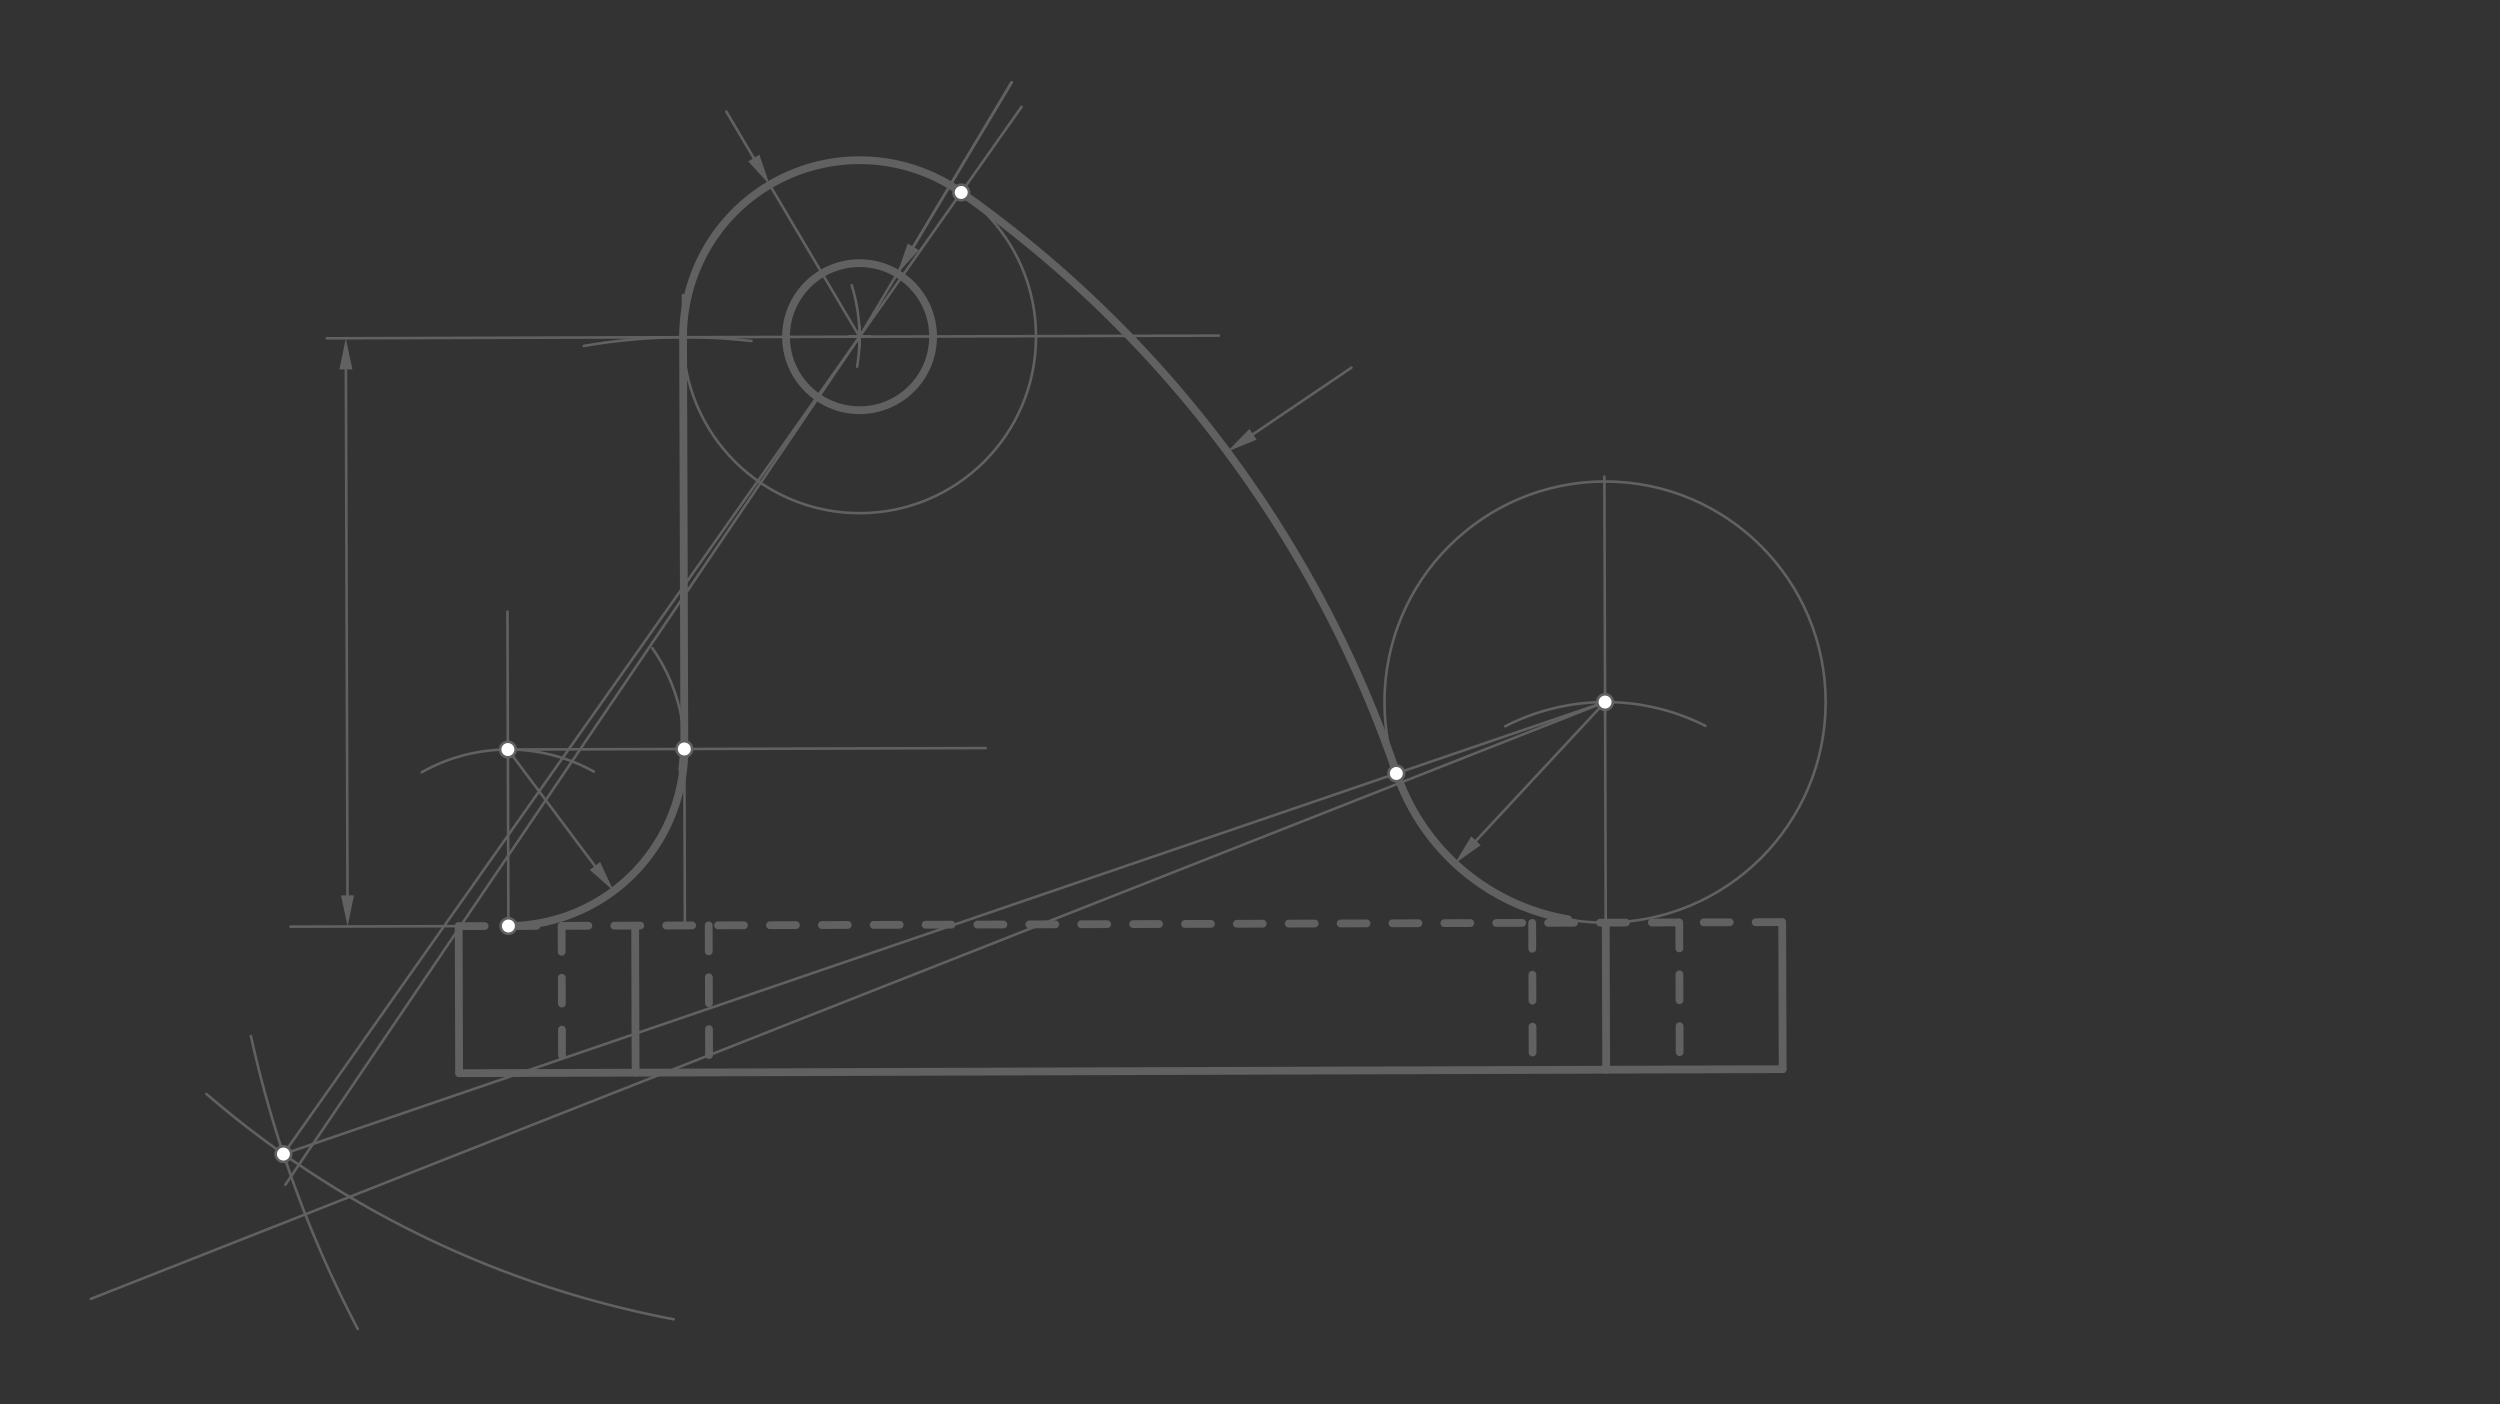 <svg xmlns="http://www.w3.org/2000/svg" class="svg--816" height="100%" preserveAspectRatio="xMidYMid meet" viewBox="0 0 963.78 541.417" width="100%"><rect x="0" y="0" width="963.78" height="541.417" fill="#333333" stroke="none"/><defs><marker id="marker-arrow" markerHeight="16" markerUnits="userSpaceOnUse" markerWidth="24" orient="auto-start-reverse" refX="24" refY="4" viewBox="0 0 24 8"><path d="M 0 0 L 24 4 L 0 8 z" stroke="inherit"></path></marker></defs><g class="aux-layer--949"></g><g class="main-layer--75a"><g class="element--733"><line stroke="#616161" stroke-dasharray="10" stroke-linecap="round" stroke-width="1" x1="176.827" x2="687.061" y1="357.042" y2="355.486"></line></g><g class="element--733"><line stroke="#616161" stroke-dasharray="10" stroke-linecap="round" stroke-width="1" x1="590.684" x2="590.856" y1="355.78" y2="412.473"></line></g><g class="element--733"><line stroke="#616161" stroke-dasharray="10" stroke-linecap="round" stroke-width="3" x1="176.827" x2="687.061" y1="357.042" y2="355.486"></line></g><g class="element--733"><line stroke="#616161" stroke-dasharray="none" stroke-linecap="round" stroke-width="3" x1="176.827" x2="177" y1="357.042" y2="413.734"></line></g><g class="element--733"><line stroke="#616161" stroke-dasharray="none" stroke-linecap="round" stroke-width="3" x1="687.061" x2="687.234" y1="355.486" y2="412.179"></line></g><g class="element--733"><line stroke="#616161" stroke-dasharray="none" stroke-linecap="round" stroke-width="3" x1="177" x2="687.234" y1="413.734" y2="412.179"></line></g><g class="element--733"><line stroke="#616161" stroke-dasharray="10" stroke-linecap="round" stroke-width="3" x1="273.205" x2="273.378" y1="356.748" y2="413.441"></line></g><g class="element--733"><line stroke="#616161" stroke-dasharray="10" stroke-linecap="round" stroke-width="3" x1="216.512" x2="216.685" y1="356.921" y2="413.613"></line></g><g class="element--733"><line stroke="#616161" stroke-dasharray="10" stroke-linecap="round" stroke-width="3" x1="590.684" x2="590.856" y1="355.78" y2="412.473"></line></g><g class="element--733"><line stroke="#616161" stroke-dasharray="10" stroke-linecap="round" stroke-width="3" x1="647.376" x2="647.549" y1="355.607" y2="412.3"></line></g><g class="element--733"><line stroke="#616161" stroke-dasharray="none" stroke-linecap="round" stroke-width="3" x1="244.858" x2="245.031" y1="356.834" y2="413.527"></line></g><g class="element--733"><line stroke="#616161" stroke-dasharray="none" stroke-linecap="round" stroke-width="3" x1="619.03" x2="619.203" y1="355.694" y2="412.386"></line></g><g class="element--733"><line stroke="#616161" stroke-dasharray="none" stroke-linecap="round" stroke-width="1" x1="195.998" x2="195.628" y1="356.983" y2="235.742"></line></g><g class="element--733"><path d="M 162.564 297.734 A 68.031 68.031 0 0 1 228.923 297.45" fill="none" stroke="#616161" stroke-dasharray="none" stroke-linecap="round" stroke-width="1"></path></g><g class="element--733"><line stroke="#616161" stroke-dasharray="none" stroke-linecap="round" stroke-width="1" x1="195.79" x2="379.987" y1="288.952" y2="288.391"></line></g><g class="element--733"><path d="M 251.493 249.895 A 68.031 68.031 0 0 1 257.989 316.514" fill="none" stroke="#616161" stroke-dasharray="none" stroke-linecap="round" stroke-width="1"></path></g><g class="element--733"><line stroke="#616161" stroke-dasharray="none" stroke-linecap="round" stroke-width="1" x1="263.821" x2="264.029" y1="288.745" y2="356.776"></line></g><g class="element--733"><line stroke="#616161" stroke-dasharray="none" stroke-linecap="round" stroke-width="1" x1="263.821" x2="263.288" y1="288.744" y2="113.74"></line></g><g class="element--733"><path d="M 195.998 356.983 A 68.031 68.031 0 0 0 263.821 288.745" fill="none" stroke="#616161" stroke-dasharray="none" stroke-linecap="round" stroke-width="1"></path></g><g class="element--733"><line stroke="#616161" stroke-dasharray="none" stroke-linecap="round" stroke-width="1" x1="229.341" x2="195.79" y1="333.828" y2="288.952"></line><path d="M236.527,343.439 l12,2.5 l0,-5 z" fill="#616161" stroke="#616161" stroke-width="0" transform="rotate(233.217, 236.527, 343.439)"></path></g><g class="element--733"><path d="M 225.053 133.379 A 226.772 226.772 0 0 1 289.673 131.459" fill="none" stroke="#616161" stroke-dasharray="none" stroke-linecap="round" stroke-width="1"></path></g><g class="element--733"><line stroke="#616161" stroke-dasharray="none" stroke-linecap="round" stroke-width="1" x1="263.338" x2="125.959" y1="130.005" y2="130.424"></line></g><g class="element--733"><line stroke="#616161" stroke-dasharray="none" stroke-linecap="round" stroke-width="1" x1="176.827" x2="111.986" y1="357.042" y2="357.239"></line></g><g class="element--733"><line stroke="#616161" stroke-dasharray="none" stroke-linecap="round" stroke-width="1" x1="133.965" x2="133.347" y1="345.172" y2="142.402"></line><path d="M134.001,357.172 l12,2.5 l0,-5 z" fill="#616161" stroke="#616161" stroke-width="0" transform="rotate(269.825, 134.001, 357.172)"></path><path d="M133.31,130.402 l12,2.5 l0,-5 z" fill="#616161" stroke="#616161" stroke-width="0" transform="rotate(89.825, 133.31, 130.402)"></path></g><g class="element--733"><line stroke="#616161" stroke-dasharray="none" stroke-linecap="round" stroke-width="1" x1="263.338" x2="469.904" y1="130.005" y2="129.375"></line></g><g class="element--733"><path d="M 328.349 109.96 A 68.031 68.031 0 0 1 330.413 141.367" fill="none" stroke="#616161" stroke-dasharray="none" stroke-linecap="round" stroke-width="1"></path></g><g class="element--733"><g class="center--a87"><line x1="327.369" y1="129.798" x2="335.369" y2="129.798" stroke="#616161" stroke-width="1" stroke-linecap="round"></line><line x1="331.369" y1="125.798" x2="331.369" y2="133.798" stroke="#616161" stroke-width="1" stroke-linecap="round"></line><circle class="hit--87b" cx="331.369" cy="129.798" r="4" stroke="none" fill="transparent"></circle></g><circle cx="331.369" cy="129.798" fill="none" r="68.031" stroke="#616161" stroke-dasharray="none" stroke-width="1"></circle></g><g class="element--733"><g class="center--a87"><line x1="327.369" y1="129.798" x2="335.369" y2="129.798" stroke="#616161" stroke-width="1" stroke-linecap="round"></line><line x1="331.369" y1="125.798" x2="331.369" y2="133.798" stroke="#616161" stroke-width="1" stroke-linecap="round"></line><circle class="hit--87b" cx="331.369" cy="129.798" r="4" stroke="none" fill="transparent"></circle></g><circle cx="331.369" cy="129.798" fill="none" r="28.346" stroke="#616161" stroke-dasharray="none" stroke-width="1"></circle></g><g class="element--733"><line stroke="#616161" stroke-dasharray="none" stroke-linecap="round" stroke-width="1" x1="619.03" x2="618.505" y1="355.694" y2="183.705"></line></g><g class="element--733"><path d="M 580.309 279.981 A 85.039 85.039 0 0 1 657.428 279.817" fill="none" stroke="#616161" stroke-dasharray="none" stroke-linecap="round" stroke-width="1"></path></g><g class="element--733"><line stroke="#616161" stroke-dasharray="none" stroke-linecap="round" stroke-width="1" x1="331.369" x2="296.715" y1="129.798" y2="71.254"></line></g><g class="element--733"><line stroke="#616161" stroke-dasharray="none" stroke-linecap="round" stroke-width="1" x1="290.603" x2="280.011" y1="60.927" y2="43.033"></line><path d="M296.715,71.254 l12,2.5 l0,-5 z" fill="#616161" stroke="#616161" stroke-width="0" transform="rotate(239.378, 296.715, 71.254)"></path></g><g class="element--733"><line stroke="#616161" stroke-dasharray="none" stroke-linecap="round" stroke-width="1" x1="331.369" x2="390" y1="129.798" y2="31.734"></line></g><g class="element--733"><line stroke="#616161" stroke-dasharray="none" stroke-linecap="round" stroke-width="1" x1="352.073" x2="390" y1="95.169" y2="31.734"></line><path d="M345.915,105.468 l12,2.5 l0,-5 z" fill="#616161" stroke="#616161" stroke-width="0" transform="rotate(300.875, 345.915, 105.468)"></path></g><g class="element--733"><g class="center--a87"><line x1="614.771" y1="270.655" x2="622.771" y2="270.655" stroke="#616161" stroke-width="1" stroke-linecap="round"></line><line x1="618.771" y1="266.655" x2="618.771" y2="274.655" stroke="#616161" stroke-width="1" stroke-linecap="round"></line><circle class="hit--87b" cx="618.771" cy="270.655" r="4" stroke="none" fill="transparent"></circle></g><circle cx="618.771" cy="270.655" fill="none" r="85.039" stroke="#616161" stroke-dasharray="none" stroke-width="1"></circle></g><g class="element--733"><line stroke="#616161" stroke-dasharray="none" stroke-linecap="round" stroke-width="1" x1="569.013" x2="618.771" y1="324.124" y2="270.655"></line><path d="M560.838,332.908 l12,2.5 l0,-5 z" fill="#616161" stroke="#616161" stroke-width="0" transform="rotate(312.941, 560.838, 332.908)"></path></g><g class="element--733"><line stroke="#616161" stroke-dasharray="none" stroke-linecap="round" stroke-width="1" x1="331.369" x2="110" y1="129.798" y2="456.734"></line></g><g class="element--733"><path d="M 79.605 421.747 A 385.512 385.512 0 0 0 259.731 508.595" fill="none" stroke="#616161" stroke-dasharray="none" stroke-linecap="round" stroke-width="1"></path></g><g class="element--733"><line stroke="#616161" stroke-dasharray="none" stroke-linecap="round" stroke-width="1" x1="618.771" x2="35" y1="270.655" y2="500.734"></line></g><g class="element--733"><path d="M 96.729 399.402 A 453.543 453.543 0 0 0 137.924 512.346" fill="none" stroke="#616161" stroke-dasharray="none" stroke-linecap="round" stroke-width="1"></path></g><g class="element--733"><line stroke="#616161" stroke-dasharray="none" stroke-linecap="round" stroke-width="1" x1="109.266" x2="331.369" y1="444.901" y2="129.798"></line></g><g class="element--733"><line stroke="#616161" stroke-dasharray="none" stroke-linecap="round" stroke-width="1" x1="331.369" x2="393.826" y1="129.798" y2="41.188"></line></g><g class="element--733"><line stroke="#616161" stroke-dasharray="none" stroke-linecap="round" stroke-width="1" x1="109.266" x2="618.771" y1="444.901" y2="270.655"></line></g><g class="element--733"><path d="M 370.563 74.192 A 453.543 453.543 0 0 1 538.407 298.138" fill="none" stroke="#616161" stroke-dasharray="none" stroke-linecap="round" stroke-width="1"></path></g><g class="element--733"><line stroke="#616161" stroke-dasharray="none" stroke-linecap="round" stroke-width="1" x1="483.056" x2="521" y1="167.41" y2="141.734"></line><path d="M473.117,174.135 l12,2.5 l0,-5 z" fill="#616161" stroke="#616161" stroke-width="0" transform="rotate(325.915, 473.117, 174.135)"></path></g><g class="element--733"><path d="M 195.998 356.983 A 68.031 68.031 0 0 0 263.821 288.744" fill="none" stroke="#616161" stroke-dasharray="none" stroke-linecap="round" stroke-width="3"></path></g><g class="element--733"><line stroke="#616161" stroke-dasharray="none" stroke-linecap="round" stroke-width="3" x1="263" x2="263.821" y1="296.734" y2="288.745"></line></g><g class="element--733"><line stroke="#616161" stroke-dasharray="none" stroke-linecap="round" stroke-width="3" x1="263.821" x2="263.338" y1="288.745" y2="130.005"></line></g><g class="element--733"><path d="M 263.338 130.005 A 68.031 68.031 0 0 1 370.563 74.192" fill="none" stroke="#616161" stroke-dasharray="none" stroke-linecap="round" stroke-width="3"></path></g><g class="element--733"><g class="center--a87"><line x1="327.369" y1="129.798" x2="335.369" y2="129.798" stroke="#616161" stroke-width="1" stroke-linecap="round"></line><line x1="331.369" y1="125.798" x2="331.369" y2="133.798" stroke="#616161" stroke-width="1" stroke-linecap="round"></line><circle class="hit--87b" cx="331.369" cy="129.798" r="4" stroke="none" fill="transparent"></circle></g><circle cx="331.369" cy="129.798" fill="none" r="28.346" stroke="#616161" stroke-dasharray="none" stroke-width="3"></circle></g><g class="element--733"><path d="M 370.563 74.192 A 453.543 453.543 0 0 1 538.407 298.138" fill="none" stroke="#616161" stroke-dasharray="none" stroke-linecap="round" stroke-width="3"></path></g><g class="element--733"><path d="M 538.407 298.138 A 84.933 84.933 0 0 0 604.549 354.388" fill="none" stroke="#616161" stroke-dasharray="none" stroke-linecap="round" stroke-width="3"></path></g><g class="element--733"><circle cx="195.79" cy="288.952" r="3" stroke="#616161" stroke-width="1" fill="#ffffff"></circle>}</g><g class="element--733"><circle cx="195.998" cy="356.983" r="3" stroke="#616161" stroke-width="1" fill="#ffffff"></circle>}</g><g class="element--733"><circle cx="263.821" cy="288.745" r="3" stroke="#616161" stroke-width="1" fill="#ffffff"></circle>}</g><g class="element--733"><circle cx="618.771" cy="270.655" r="3" stroke="#616161" stroke-width="1" fill="#ffffff"></circle>}</g><g class="element--733"><circle cx="109.266" cy="444.901" r="3" stroke="#616161" stroke-width="1" fill="#ffffff"></circle>}</g><g class="element--733"><circle cx="370.563" cy="74.192" r="3" stroke="#616161" stroke-width="1" fill="#ffffff"></circle>}</g><g class="element--733"><circle cx="538.307" cy="298.173" r="3" stroke="#616161" stroke-width="1" fill="#ffffff"></circle>}</g></g><g class="snaps-layer--ac6"></g><g class="temp-layer--52d"></g></svg>